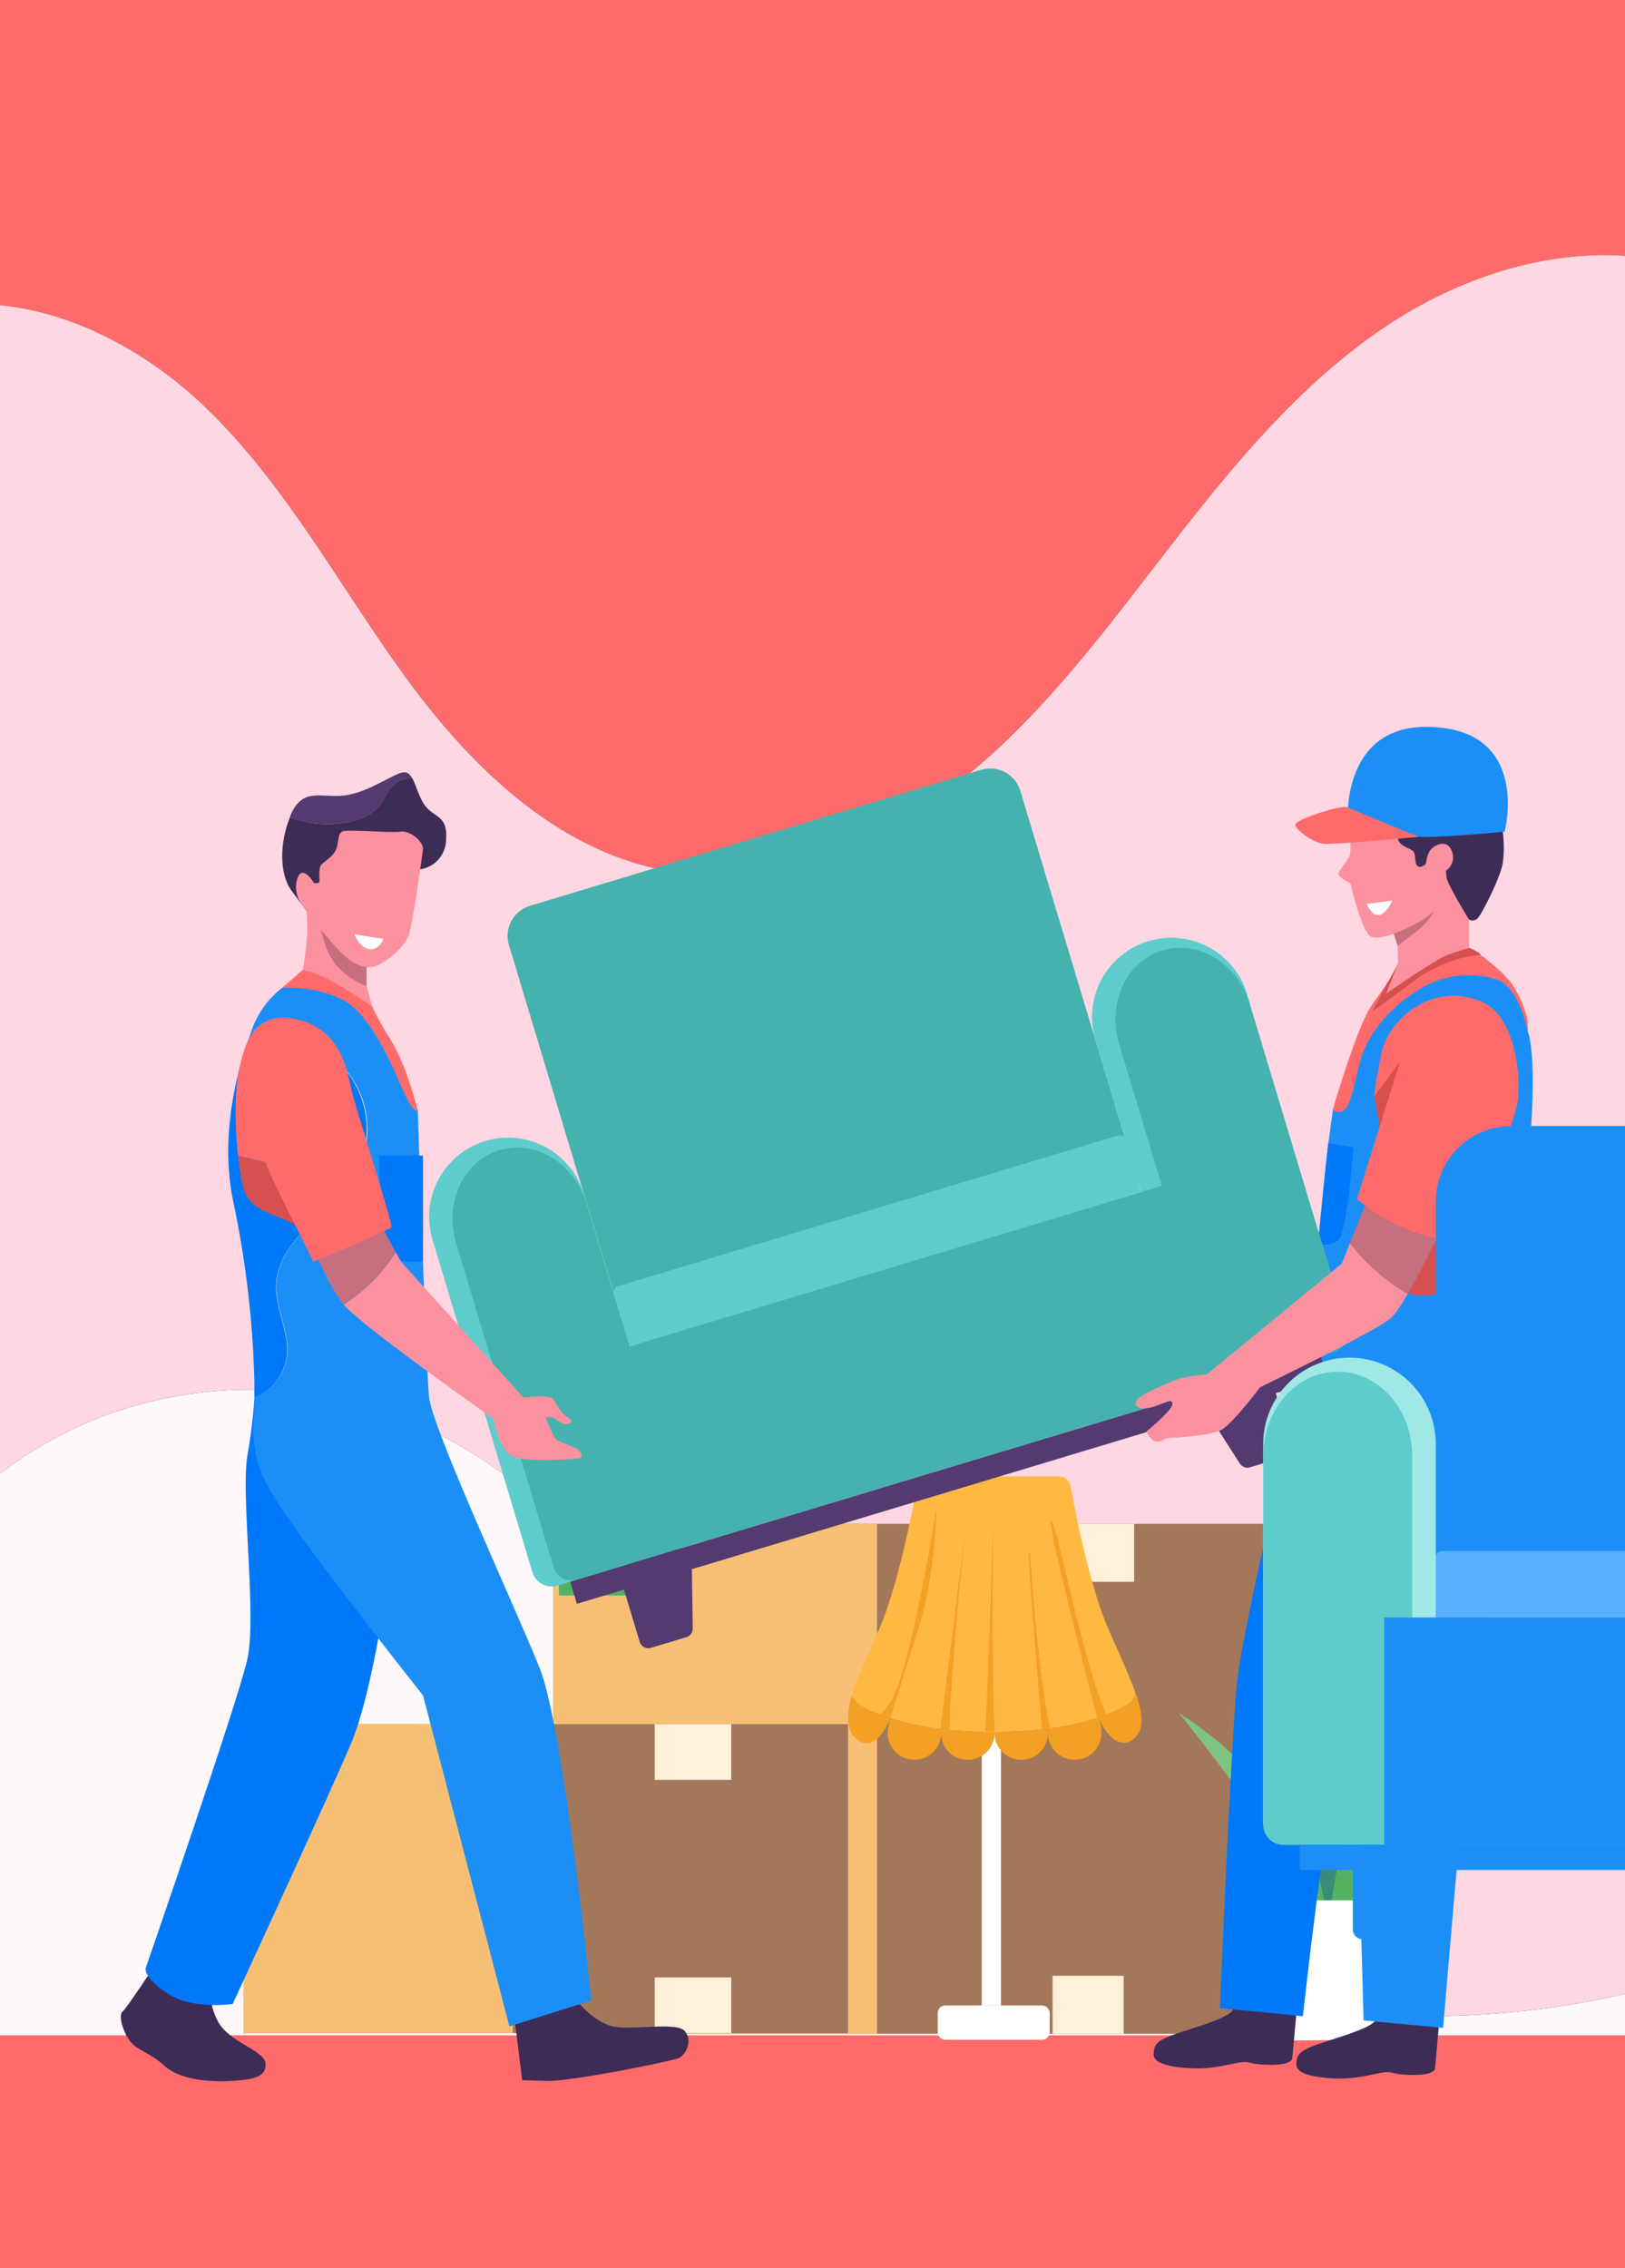 <svg fill="none" height="540" viewBox="0 0 387 540" width="387" xmlns="http://www.w3.org/2000/svg" xmlns:xlink="http://www.w3.org/1999/xlink"><rect x="0" y="0" width="387" height="540" fill="#333333" stroke="none"/><clipPath id="a"><path d="m0 0h387v540h-387z"/></clipPath><g clip-path="url(#a)"><path d="m-67.36 504.16s-15.12-55.34 5.18-93.09 44.07-41.84 49.05-25.07c4.98 16.77-9.28 30.81-9.28 30.81s15.37-15.62 25-7.15c9.63 8.47-25 64.95-25 64.95s21.41-12.61 23.1.39c1.69 13-6.89 29.16-6.89 29.16z" fill="#388c77"/><path d="m-39.84 503.32s-4.7-30.26 17.79-48.21c22.49-17.95 27.74-21 27.74-21s-30.53 22.11-34.11 37.69c-2.096 9.398-.654 19.238 4.05 27.64 0 0-4.16-3 0-17.08s16.81-25.75 16.81-25.75-17.95 17.71-11.8 30.27 13.16 17.28 13.16 17.28z" fill="#3c6448"/><path d="m-49.07 475s3.21-34.3 24.7-51.38c21.49-17.08 43.33-17 40.84 2.3s-65.54 49.08-65.54 49.08z" fill="#54b162"/><path d="m96.35 160.84c15.48 21.31 35.81 41.33 61.68 46.31 23.06 4.44 47.13-4 66.14-17.82s33.83-32.47 48.18-51.07c16.66-21.59 33.44-43.75 55.83-59.32 17.12-11.94 38.36-19.43 58.82-18.04v-60.9h-387v72.66c18.17 1.74 36.05 11.74 49.44 24.76 18.89 18.37 31.43 42.11 46.91 63.42z" fill="#ff6b6b"/><path d="m187.09 419.49c-27.85-26.94-49.47-62.06-84.36-78.91-12.028-5.73-25.077-9.006-38.386-9.636-13.308-.63-26.609 1.398-39.124 5.966-9.047 3.384-17.545 8.085-25.22 13.95v189.14h387v-65.31c-70.16 16.13-148.09-5.08-199.91-55.2z" fill="#fff8fa"/><path d="m328.18 78.95c-22.39 15.57-39.17 37.74-55.83 59.32-14.35 18.59-29.16 37.29-48.18 51.07s-43.08 22.25-66.17 17.81c-25.87-5-46.2-25-61.68-46.31s-28-45.06-46.91-63.42c-13.36-13.02-31.24-23.02-49.41-24.76v278.2c7.675-5.865 16.173-10.566 25.22-13.95 12.516-4.568 25.816-6.596 39.124-5.966 13.308.63 26.358 3.906 38.386 9.636 34.89 16.85 56.51 52 84.36 78.91 51.82 50.11 129.75 71.32 199.91 55.2v-413.79c-20.46-1.39-41.7 6.1-58.82 18.05z" fill="#ffd7e2"/><path d="m387 484.55h-387v55.45h387z" fill="#ff6b6b"/><path d="m304.87 362.78h-173.09v121.4h173.09z" fill="#a3785a"/><path d="m208.86 362.78h-77.08v121.4h77.08z" fill="#f7bf74"/><path d="m270.09 362.78h-16.92v13.8h16.92z" fill="#fff1d9"/><path d="m267.6 470.38h-16.92v13.8h16.92z" fill="#fff1d9"/><path d="m201.97 410.47h-143.95v73.56h143.95z" fill="#a3785a"/><path d="m122.12 410.47h-64.1v73.56h64.1z" fill="#f7bf74"/><path d="m174.14 410.47h-18.2v13.26h18.2z" fill="#fff1d9"/><path d="m174.14 470.77h-18.2v13.26h18.2z" fill="#fff1d9"/><path d="m154.18 335.09h-21.08v44.74h28.91z" fill="#54b162"/><path d="m310.34 459.1s2.3-39.57 9.14-53.42c3.985-8.195 9.91-15.294 17.26-20.68-6.757 10.216-11.257 21.756-13.2 33.85-3.41 20.48 0 43.48 0 43.48z" fill="#388c77"/><path d="m315.35 471s-.16-10.3 4.12-31.85 29.19-29.67 29.19-29.67-18.53 17.73-19.8 31.33 1.7 21.48 1.7 21.48z" fill="#54b162"/><path d="m308.42 471.76s-6.61-33.39-3.84-58 30.42-43.12 30.42-43.12-21.16 25.7-22.4 50.6c-.647 15.408 1.672 30.797 6.83 45.33z" fill="#54b162"/><path d="m305.65 463.42s-1.85-25.55-12.65-39.82-12.28-15.76-12.28-15.76 16 9.3 24.92 24.67c5.526 9.827 9.159 20.603 10.71 31.77z" fill="#7dc581"/><path d="m300.14 484.12-7.07-28.94c-.08-.329-.085-.672-.013-1.003s.217-.642.426-.908c.209-.267.476-.483.78-.631.304-.149.638-.227.977-.228h42.53c.335.001.666.077.968.223s.567.357.777.619c.209.262.357.568.432.895.075.326.076.666.003.993l-6.45 28.68c-.11.492-.384.933-.776 1.251-.392.317-.879.493-1.384.499l-29 .26c-.506.005-.999-.161-1.398-.471-.4-.311-.682-.747-.802-1.239z" fill="#fff"/><path d="m238.38 401.28h-4.56v76.16h4.56z" fill="#fff"/><path d="m248.16 477.44h-23.01c-1.011 0-1.83.819-1.83 1.83v4.51c0 1.011.819 1.83 1.83 1.83h23.01c1.011 0 1.83-.819 1.83-1.83v-4.51c0-1.011-.819-1.83-1.83-1.83z" fill="#fff"/><path d="m269.08 405.39c-1.783 1.169-3.692 2.135-5.69 2.88-.56.22-1.16.437-1.8.65l-.31.1c-3.637 1.159-7.372 1.979-11.16 2.45l-.54.07-1.38.16c-3.744.397-7.506.594-11.27.59h-.24-2c-3.13 0-6-.22-8.58-.47l-2-.22h-.15c-4.039-.461-8.025-1.311-11.9-2.54-.85-.28-1.62-.56-2.34-.84-1.919-.729-3.753-1.665-5.47-2.79-.345-.233-.632-.541-.84-.902-.208-.36-.331-.763-.36-1.178-.03-.405.031-.812.18-1.19.84-2.16 2.58-6.38 5.94-13.83 4.49-9.95 8.07-28.23 9.23-34.59.115-.635.449-1.209.945-1.622.495-.413 1.12-.639 1.765-.638h31.14c.643.001 1.266.228 1.759.641s.826.986.941 1.619c1.16 6.36 4.73 24.65 9.23 34.59 3.37 7.46 5.1 11.68 5.94 13.83.215.577.229 1.209.04 1.795-.188.586-.569 1.092-1.08 1.435z" fill="#ffb942"/><g fill="#f4a025"><path d="m224.13 412.06c.07.877-.043 1.76-.331 2.592s-.745 1.595-1.343 2.242c-.597.647-1.322 1.163-2.128 1.516-.807.352-1.678.535-2.558.535s-1.751-.183-2.558-.535c-.806-.353-1.531-.869-2.128-1.516-.598-.647-1.055-1.41-1.343-2.242s-.401-1.715-.331-2.592c.121-1.019.339-2.023.65-3-.85 2.08-3.57 7.6-7.4 5.44-4.88-2.75-1.63-11.13-1.63-11.13.029.415.152.818.36 1.178.208.361.495.669.84.902 2.425 1.562 5.053 2.783 7.81 3.63 3.927 1.244 7.966 2.102 12.06 2.56.03.1.03.26.03.42z"/><path d="m236.85 412.29c.042.871-.095 1.741-.404 2.557-.308.816-.78 1.56-1.387 2.185-.608.626-1.337 1.121-2.143 1.453-.806.333-1.672.496-2.544.48s-1.731-.21-2.525-.572c-.793-.361-1.504-.882-2.089-1.529-.584-.647-1.029-1.408-1.307-2.234-.279-.826-.384-1.701-.311-2.57 0-.16 0-.32 0-.48 4.155.488 8.336.725 12.52.71z"/><path d="m249.57 412.06c.073.869-.032 1.744-.311 2.57-.278.826-.723 1.587-1.307 2.234-.585.648-1.296 1.168-2.089 1.53-.794.361-1.653.556-2.525.571-.872.016-1.738-.147-2.544-.48-.806-.332-1.535-.827-2.143-1.452-.607-.626-1.079-1.37-1.387-2.186-.309-.816-.446-1.686-.404-2.557 4.241.011 8.479-.24 12.69-.75.01.17.02.35.02.52z"/><path d="m271.41 412.06c-1.49 3.33-5.94 5.25-9.74-3 .413.946.624 1.968.62 3 .07.878-.043 1.76-.331 2.592s-.745 1.595-1.343 2.242c-.597.647-1.322 1.163-2.128 1.516-.807.352-1.678.535-2.558.535s-1.751-.183-2.558-.535c-.806-.353-1.531-.869-2.128-1.516-.598-.647-1.055-1.41-1.343-2.242s-.401-1.714-.331-2.592c0-.18 0-.35 0-.53 4.077-.475 8.096-1.352 12-2.62 2.643-.837 5.162-2.025 7.49-3.53.504-.349.876-.857 1.058-1.442.181-.586.161-1.215-.058-1.788.31.6 2.78 6.73 1.35 9.91z"/><path d="m218.79 387.59c-4 12.54-6.73 21.43-6.73 21.43-.85-.28-1.62-.56-2.34-.84.859-.936 1.642-1.939 2.34-3 4.81-7.41 10.52-43.76 10.86-45.6s-.17 15.42-4.13 28.01z"/><path d="m229.75 365.71c-.25 2.57-3.19 30.1-3.61 46.09l-2-.22h-.15c2.01-15.58 6.01-48.76 5.76-45.87z"/><path d="m236.91 412.29h-.24-2c.78-17 1.77-46.38 1.93-51.5-.08 5.21-.6 34.84.31 51.5z"/><path d="m245.08 369.21c.58 1.5 1.56 26 5 42.25l-.54.07-1.38.16c-1.51-17.3-3.65-43.95-3.08-42.48z"/><path d="m263.39 408.26c-.56.22-1.16.437-1.8.65l-.31.1c-5.41-21-12.8-50.46-10.7-46.63 1.76 3.21 6.6 30.17 12.81 45.88z"/></g><path d="m342.83 480.55c0 .18-1.08 11.92-1.08 11.92s0 1.51-5 1.51-4.4-.66-6.44-.66-6.5 1.69-12 1.51-9.7-1.15-9.58-3.4.48-3.28 6.26-5.15 12-3.73 12.66-5.48l.64-1.75z" fill="#3d2c56"/><path d="m308.84 478.14c0 .18-1.08 11.92-1.08 11.92s0 1.51-5 1.51-4.4-.66-6.44-.66-6.5 1.69-12 1.51-9.7-1.15-9.58-3.4.48-3.28 6.26-5.15 12-3.73 12.66-5.48l.64-1.75z" fill="#3d2c56"/><path d="m312.16 319.58s-16.09 66.48-17.54 80.69-4.09 77.81-4.09 77.81l19.75 1.92s5.56-50.77 9.15-63.35 10.12-42.42 10.12-42.42l-15-51.52z" fill="#0078fa"/><path d="m363.9 245.69s2.54 5.74 0 31.5-5.44 39-5.44 47.57 1.45 26.85 0 38.89-8.43 51.55-9.15 56.13-5.63 63-5.63 63l-18.94-1.78s-2.9-114-5.74-123.37-4.92-14.45-6.74-21.2 3-56.37 4.1-64.32l1.08-7.95 13.43-29.37 15.2-9.48 11.47 6.07 5 7.38z" fill="#1c8ff7"/><path d="m329.61 254.41-2.35 6.59 1.72 9.39-2.26 17.76s1.87 20.3 11.62 20.3 15.06-5.78 16.74-17.59c1.428-8.817 3.348-17.547 5.75-26.15l-25.74-15z" fill="#d65050"/><path d="m352.65 227.4c2.522 1.806 4.839 3.881 6.91 6.19 2.3 2.89 4.16 7.77 4.25 9.94l.09 2.17s-2.08-10.58-7.27-12.45c-3.263-1.05-6.723-1.337-10.114-.84-3.391.498-6.623 1.767-9.446 3.71-6.87 4.52-11.49 10.58-13.05 16.25s-2.29 10.48-3.73 11.8c-.394.363-.909.565-1.445.565s-1.052-.202-1.445-.565c0 0 5.87-20.14 9.33-24.93s4.11-6 4.11-6l16.9-7z" fill="#ff6b6b"/><path d="m349.85 225.62c.926.366 1.805.839 2.62 1.41l.18.36s-7.68 0-15.9 6.14-10 7.32-10 7.32l6.25-11.55z" fill="#d65050"/><path d="m357.07 196.56.83 1.52c.316 2.446.316 4.923 0 7.37-.55 3.43-5.07 12.37-6.06 13.23-.265.248-.602.404-.962.445-.36.042-.724-.034-1.038-.215l-11.19-7.91s-6.5-6.32-6.68-7.23-3-6.75-3-7.17 28.1-.04 28.1-.04z" fill="#3d2c56"/><path d="m329.61 219.72 2.33 2.57.92 2.94s8.58.45 8.67-.72 2.35-7.23 2.35-8-3.16-4.52-3.43-4.43-10.84 7.64-10.84 7.64z" fill="#c66f7e"/><path d="m321.57 199.3s.09 2.71 0 3.88-3.07 4.25-2.8 5.06 2.84 2.08 2.84 2.08 2.31 10.12 4.48 12.38 12.44-3.25 13.95-4.52l1.5-1.26c-1.129 1.962-2.634 3.682-4.43 5.06-1.476 1.004-2.895 2.089-4.25 3.25l.09 4.07-2.81 7.23s11.66-8.13 14.64-9.21 5.06-1.68 5.06-1.68v-6.72s-5.15-8.4-5.33-10l-.18-1.63c.736-.484 1.282-1.207 1.547-2.047.264-.84.23-1.745-.097-2.563-1.08-3.07-4.34-1.63-5.33 0s-.54 2.89-1.17 3.25-1.36.81-1.9 0-.09-2.53-.9-3.34-3.48-1.09-3.61-3.25l-.13-2.17z" fill="#fb919f"/><path d="m358.34 198s-13 1.26-19 1.26-18.37-4-18.37-4-1.45-22.22 18.67-22.22c25.2.07 18.7 24.96 18.7 24.96z" fill="#1c8ff7"/><path d="m337.86 199.23s-15.3-6.23-16.81-7-12.58 2.88-12.58 4.08 4.22 4.34 6.74 4.58 22.65-1.66 22.65-1.66z" fill="#ff6b6b"/><path d="m325.46 215.2 6.14-.81s-1.26 3-3.07 3.43-3.07-2.62-3.07-2.62z" fill="#fff"/><path d="m322.33 273.2-6-1.09-2.44 23.89c.809.3 1.681.386 2.533.25.851-.137 1.653-.492 2.327-1.03 2.13-1.91 3.58-22.02 3.58-22.02z" fill="#0078fa"/><path d="m297.69 349.32 8.47-2.55c.268-.08.517-.212.733-.389.217-.177.396-.395.528-.641s.214-.516.241-.794c.028-.278 0-.559-.082-.826l-4.72-15.67c-.08-.268-.212-.517-.389-.733-.177-.217-.394-.396-.641-.528-.246-.132-.516-.214-.794-.241-.278-.028-.559 0-.826.082l-12.93 3.9c-.316.093-.605.259-.845.484-.241.225-.425.502-.54.811-.114.308-.156.639-.12.967.036.327.147.641.325.918l9.18 14.33c.25.39.622.687 1.057.846s.91.171 1.353.034z" fill="#533a71"/><path d="m273.48 224.06c2.372-.719 4.863-.963 7.33-.719 2.467.245 4.861.974 7.046 2.145 2.184 1.172 4.117 2.762 5.686 4.681s2.744 4.129 3.458 6.503v.15l23.79 79c.364 1.224.229 2.542-.377 3.667-.605 1.124-1.631 1.963-2.853 2.333l-25.91 7.81-.93.28c-1.224.364-2.542.229-3.667-.377-1.124-.605-1.963-1.631-2.333-2.853l-23.84-79.12c-.716-2.37-.959-4.859-.713-7.323.245-2.464.974-4.855 2.144-7.037 1.17-2.183 2.759-4.113 4.675-5.681 1.917-1.569 4.123-2.744 6.494-3.459z" fill="#5ecccd"/><path d="m276.84 226.25c8.6-2.59 17.93 3.16 20.85 12.83v.15l23.11 76.69c.403 1.106.352 2.327-.143 3.395-.494 1.069-1.392 1.897-2.497 2.305l-22.35 6.73-.8.24c-1.146.271-2.352.077-3.354-.54-1.003-.617-1.721-1.605-1.996-2.75l-23.15-76.84c-2.88-9.68 1.73-19.62 10.33-22.21z" fill="#46b2af"/><path d="m269.027 284.63-116.314 35.051c-.725.213-1.505.132-2.171-.227-.665-.359-1.162-.966-1.383-1.689l-27.959-92.779c-.574-1.904-.367-3.959.573-5.711.941-1.753 2.54-3.06 4.444-3.634l107.438-32.376c1.905-.574 3.959-.368 5.712.573 1.752.941 3.059 2.54 3.633 4.444l27.959 92.779c.219.729.141 1.515-.219 2.186-.361.67-.972 1.171-1.701 1.39z" fill="#46b2af"/><path d="m146.22 373.446 150.658-45.4-14.314-47.5-150.658 45.4z" fill="#46b2af"/><path d="m271.772 283.795-121.809 36.707-3.786-12.562c-.105-.348-.067-.723.105-1.043s.464-.559.812-.664l119.185-35.916c.348-.105.724-.067 1.044.104.32.172.559.464.664.812z" fill="#5ecccd"/><path d="m115.57 271.64c4.786-1.44 9.948-.921 14.351 1.444 4.403 2.364 7.687 6.381 9.129 11.166v.15l23.79 79c.364 1.224.229 2.542-.377 3.667-.605 1.124-1.631 1.963-2.853 2.333l-25.91 7.81-.93.28c-1.224.364-2.542.229-3.667-.377-1.124-.605-1.963-1.631-2.333-2.853l-23.77-79.14c-1.442-4.78-.928-9.938 1.429-14.34 2.356-4.402 6.363-7.689 11.141-9.14z" fill="#5ecccd"/><path d="m118.93 273.82c8.6-2.59 17.93 3.16 20.85 12.83v.15l23.11 76.69c.404 1.106.352 2.327-.143 3.395-.494 1.069-1.392 1.897-2.497 2.305l-22.35 6.73-.8.24c-1.146.271-2.352.076-3.354-.54-1.003-.617-1.721-1.606-1.996-2.75l-23.11-76.87c-2.91-9.64 1.69-19.59 10.29-22.18z" fill="#46b2af"/><path d="m315.616 328.118-178.223 53.707-1.581-5.247 178.721-53.857 1.443 4.788c.028.128.007.262-.06.375s-.174.197-.3.234z" fill="#533a71"/><path d="m163.5 389.75-8.5 2.56c-.267.081-.548.109-.826.082s-.548-.109-.794-.241c-.247-.132-.464-.311-.641-.528-.177-.216-.309-.465-.389-.733l-4.72-15.67c-.082-.267-.109-.548-.082-.826s.109-.548.241-.794c.132-.247.311-.464.528-.641.216-.177.465-.309.733-.389l12.93-3.9c.315-.096.648-.118.972-.063.325.054.632.184.898.378s.483.447.634.74c.151.292.232.616.236.945l.26 17c.013.46-.125.912-.392 1.288-.267.375-.649.653-1.088.792z" fill="#533a71"/><path d="m137.2 476.09s4 5.24 8.67 6.32 15.54-1.26 17.34 1.26 0 5.6-1.63 6.32-25.66 5.6-31.44 5.42l-5.78-.18-1.81-14.58z" fill="#3d2c56"/><path d="m50.66 474.28s-1.26 2.17 1.26 7 11.05 6.87 11.31 9.94-2.46 3.81-7.51 4.16-12.65 0-16.62-3.62-7-3.5-8.85-6.9-1.63-5.75-1.08-5.93 8.67-12.47 8.67-12.47z" fill="#3d2c56"/><path d="m91.79 379.93s-3.37 23.68-8.19 35.15-28.18 62-28.18 62-9.42 1.47-15.42-2.44-5.3-6.1-5.3-6.1 21.88-63.22 24.19-73.48-1.55-38.61 0-48.33c.817-4.633 1.391-9.307 1.72-14z" fill="#0078fa"/><path d="m83.36 256.14c2.4 3.468 3.768 7.546 3.945 11.76.177 4.215-.844 8.393-2.945 12.05-2.77 4.65-7.13 8.07-11 11.89s-7.35 8.49-7.62 13.89c-.29 5.74 3.17 11.25 2.57 17-.277 2.212-1.14 4.309-2.499 6.076s-3.165 3.139-5.231 3.974c0-1.25 0-2.57 0-4-.365-14.384-2.052-28.705-5.04-42.78-3.18-15.28.78-30.15 3.35-37.92.747-.254 1.508-.465 2.28-.63 4.142-.797 8.425-.404 12.352 1.134s7.338 4.158 9.838 7.556z" fill="#0078fa"/><path d="m67.19 235.17 4.31-1.78 17.07 6.2 10.93 24.82s1.93 60.46 2.66 68.05 20.59 50.23 26.37 64.68 12.29 79.13 12.29 79.13l-19.51 6.14-20.56-78.77s-27.51-34.64-35.09-46.64c-6.63-10.43-5.26-15.6-5-24.29 2.066-.835 3.872-2.207 5.231-3.974s2.221-3.864 2.499-6.076c.6-5.72-2.86-11.22-2.57-17 .27-5.4 3.79-10.08 7.62-13.89s8.19-7.24 11-11.89c2.163-3.635 3.22-7.821 3.044-12.048-.176-4.226-1.579-8.31-4.037-11.752-2.458-3.443-5.864-6.096-9.804-7.635-3.94-1.54-8.243-1.899-12.383-1.035-.772.165-1.533.376-2.28.63.5-1.51 1-2.78 1.29-3.7 1.456-3.614 3.844-6.778 6.92-9.17z" fill="#1c8ff7"/><path d="m88.56 239.59c1.365 2.773 2.884 5.467 4.55 8.07 3.89 6.34 6.39 16.75 6.39 16.75s-.84.84-2.89-3.49-7.83-19.51-15.18-23c-4.444-2.098-9.345-3.041-14.25-2.74l4.95-4.31h4.49l7.94 4.31z" fill="#ff6b6b"/><path d="m94 186.63c-1.61 1.39-2.3 3.55-3.63 5.2-1.79 2.22-4.62 3.35-7.42 3.91-4.668.914-9.499.509-13.95-1.17l.36-.87c2.89-6.38 7.47-3.61 12.77-4.34s9.88-4.1 13.13-5.3c1.48-.55 2.28.06 2.93 1.23-.752-.064-1.51.022-2.229.252-.719.23-1.386.6-1.961 1.088z" fill="#533a71"/><path d="m82.93 195.74c2.8-.56 5.63-1.69 7.42-3.91 1.34-1.65 2-3.81 3.63-5.2.581-.491 1.255-.862 1.981-1.091.726-.228 1.491-.309 2.249-.239.78 1.41 1.32 3.65 2.52 5.75 2.2 3.85 6 2.53 5.51 8.91-.032 1.709-.67 3.351-1.8 4.633s-2.679 2.121-4.37 2.367c0 0-23.82 11.21-24.66 11.73s-3-2.63-6-6.67c-2.85-3.86-2.89-11.22-.36-17.44 4.43 1.663 9.235 2.064 13.88 1.16z" fill="#3d2c56"/><path d="m87.3 234.78v-6.84l-8.72-9.26h-3.17l-1.54 4.47.81 6.14s5 4.07 5.33 4.07 7.28 1.81 7.28 1.81z" fill="#c66f7e"/><path d="m100.72 202.36s-2.28 16.81-3.29 20.05-6.08 7.3-8.86 7.81-6.08-1.77-9.12-5.32l-3-3.55s1 5.71 4.05 8.93c1.919 1.986 4.255 3.519 6.84 4.49l1.27 4.81s-11.65-8.1-15.45-8.36l-1-.38s1.23-7.69 1-10.92l-.16-3.22s-3.42-3-2.28-7.22 4.08.76 4.08.76 1 .09 1.23-.19-.38-3.32.57-4.27 3.23-2.09 3.7-4.37.28-2.75 1.14-3.42 11.68.38 13.87 0 5.69 2.29 5.41 4.37z" fill="#fb919f"/><path d="m99.5 275.12h-9.27s.36 22 2.77 24 7.74 1.08 7.74 1.08v-25.08z" fill="#0078fa"/><path d="m57.88 282.51c-.524-2.441-.922-4.908-1.19-7.39l6.54 1.55c-.11 1 8.32 15.87 8.32 15.87-4.71-3.79-12.22-3.46-13.67-10.03z" fill="#d65050"/><path d="m81.85 310.6-.06-.07c-3.85-4.81-7.11-13.53-7.11-13.53l15.54-6.26 4 7.33c-3.139 5.046-7.365 9.327-12.37 12.53z" fill="#c66f7e"/><path d="m94.25 298.11 1.24 2.25 29.19 32.38s6.11-.82 7 .31 1.81 3.3 3.3 4.2 1.36 1.58 0 1.81-3-1.81-3.88-1.72-1.17.09-1.17.09 1.72 4.38 2.48 5.19 4.92 1.85 5.47 2.62.86 1.54.36 1.85-13.32 1.13-16.4-.45-4.38-8.9-4.38-8.9-31.54-22.2-35.61-27.14c5.011-3.189 9.248-7.456 12.4-12.49z" fill="#fb919f"/><path d="m56.69 275.13c-.9-8-.68-16.23.22-20.28 1.18-5.33 3-14.65 13.92-12.12 10.36 2.41 11.82 12 12.78 16.38s10 32.26 9.62 33-18.55 8.25-18.55 8.25-11.56-22.71-11.45-23.68z" fill="#ff6b6b"/><path d="m84.39 222.44s1.2 3.11 3.49 3.5 3.36-2.17 3.36-2.17l.05-.25z" fill="#fff"/><path d="m321.47 296 4.91-12.3 19.64 2.8s-6 13.38-10.8 21.62c-3.917-2.311-7.492-5.158-10.62-8.46-1.1-1.2-2.13-2.43-3.13-3.66z" fill="#c66f7e"/><path d="m270.68 333.46c1.06-1.6 5.86-3.48 8.79-4.74s7.92-1.49 7.92-1.49l32.15-26.39 1.94-4.87c1 1.25 2 2.49 3.13 3.65 3.128 3.302 6.703 6.149 10.62 8.46-1.66 2.85-3.17 5.08-4.25 5.94-4.18 3.33-30.88 16.24-30.88 16.24s-6.39 8.52-9.18 10.12-13.18 2-13.18 2c-.628.537-1.434.822-2.26.8-1.46 0-2.47-2.38-2.47-2.38s6.49-5.25 6.2-6.67-1.86 0-4.53.8-5.07.13-4-1.47z" fill="#fb919f"/><path d="m352.65 238.39c-11.48-4.75-22 4.18-23.67 12.39s-1.72 10.22-1.72 10.22l6.14-8.19-10.24 32.64c4.022 3.402 8.621 6.054 13.58 7.83 7.62 2.53 11 2.53 11 2.53s13-27.46 13.73-33.85-.66-20.2-8.82-23.57z" fill="#ff6b6b"/><path d="m321.39 323.22c-5.453 0-10.682 2.166-14.538 6.022s-6.022 9.085-6.022 14.538v90.13c0 1.398.555 2.738 1.544 3.726.988.989 2.328 1.544 3.726 1.544h30.57c1.398 0 2.738-.555 3.726-1.544.989-.988 1.544-2.328 1.544-3.726v-90.13c0-5.451-2.165-10.679-6.018-14.535-3.854-3.855-9.081-6.022-14.532-6.025z" fill="#a0e8e6"/><path d="m318.57 326.56c-9.79 0-17.73 8.94-17.73 20v87.54c-.071 1.281.367 2.539 1.22 3.498.852.959 2.049 1.542 3.33 1.622h26.37c1.281-.08 2.478-.663 3.33-1.622.853-.959 1.291-2.217 1.22-3.498v-87.57c-.01-11.03-7.95-19.97-17.74-19.97z" fill="#5ecccd"/><path d="m359.85 268.06h319.44c2.355-.001 4.687.462 6.862 1.364 2.176.901 4.152 2.223 5.816 3.889 1.664 1.667 2.982 3.645 3.88 5.822s1.357 4.51 1.352 6.865v85.83c0 3.522-1.399 6.9-3.89 9.39-2.49 2.491-5.868 3.89-9.39 3.89h-328.69c-3.522 0-6.9-1.399-9.39-3.89-2.491-2.49-3.89-5.868-3.89-9.39v-85.83c0-4.747 1.886-9.3 5.243-12.657s7.91-5.243 12.657-5.243z" fill="#1c8ff7"/><path d="m717.75 385.07h-388.1v54.11h388.1z" fill="#1c8ff7"/><path d="m343.32 369.26h352.5c.363 0 .712.144.969.401s.401.606.401.969v14.44h-355.24v-14.44c0-.363.144-.712.401-.969s.606-.401.969-.401z" fill="#58afff"/><path d="m309.53 439.18h420.08v6h-419.55c-.138 0-.27-.055-.368-.152-.097-.098-.152-.23-.152-.368v-5.45z" fill="#1c8ff7"/><path d="m334.15 461.67h-9.65c-.615 0-1.205-.244-1.641-.68-.435-.435-.679-1.025-.679-1.64v-17.85c0-.615.244-1.205.679-1.641.436-.435 1.026-.679 1.641-.679h14.73c.364-.002.723.082 1.049.244.325.163.608.4.825.692s.362.631.424.989c.062.359.039.727-.068 1.075l-5.08 17.82c-.141.482-.434.906-.836 1.207-.403.301-.892.464-1.394.463z" fill="#1c8ff7"/></g></svg>